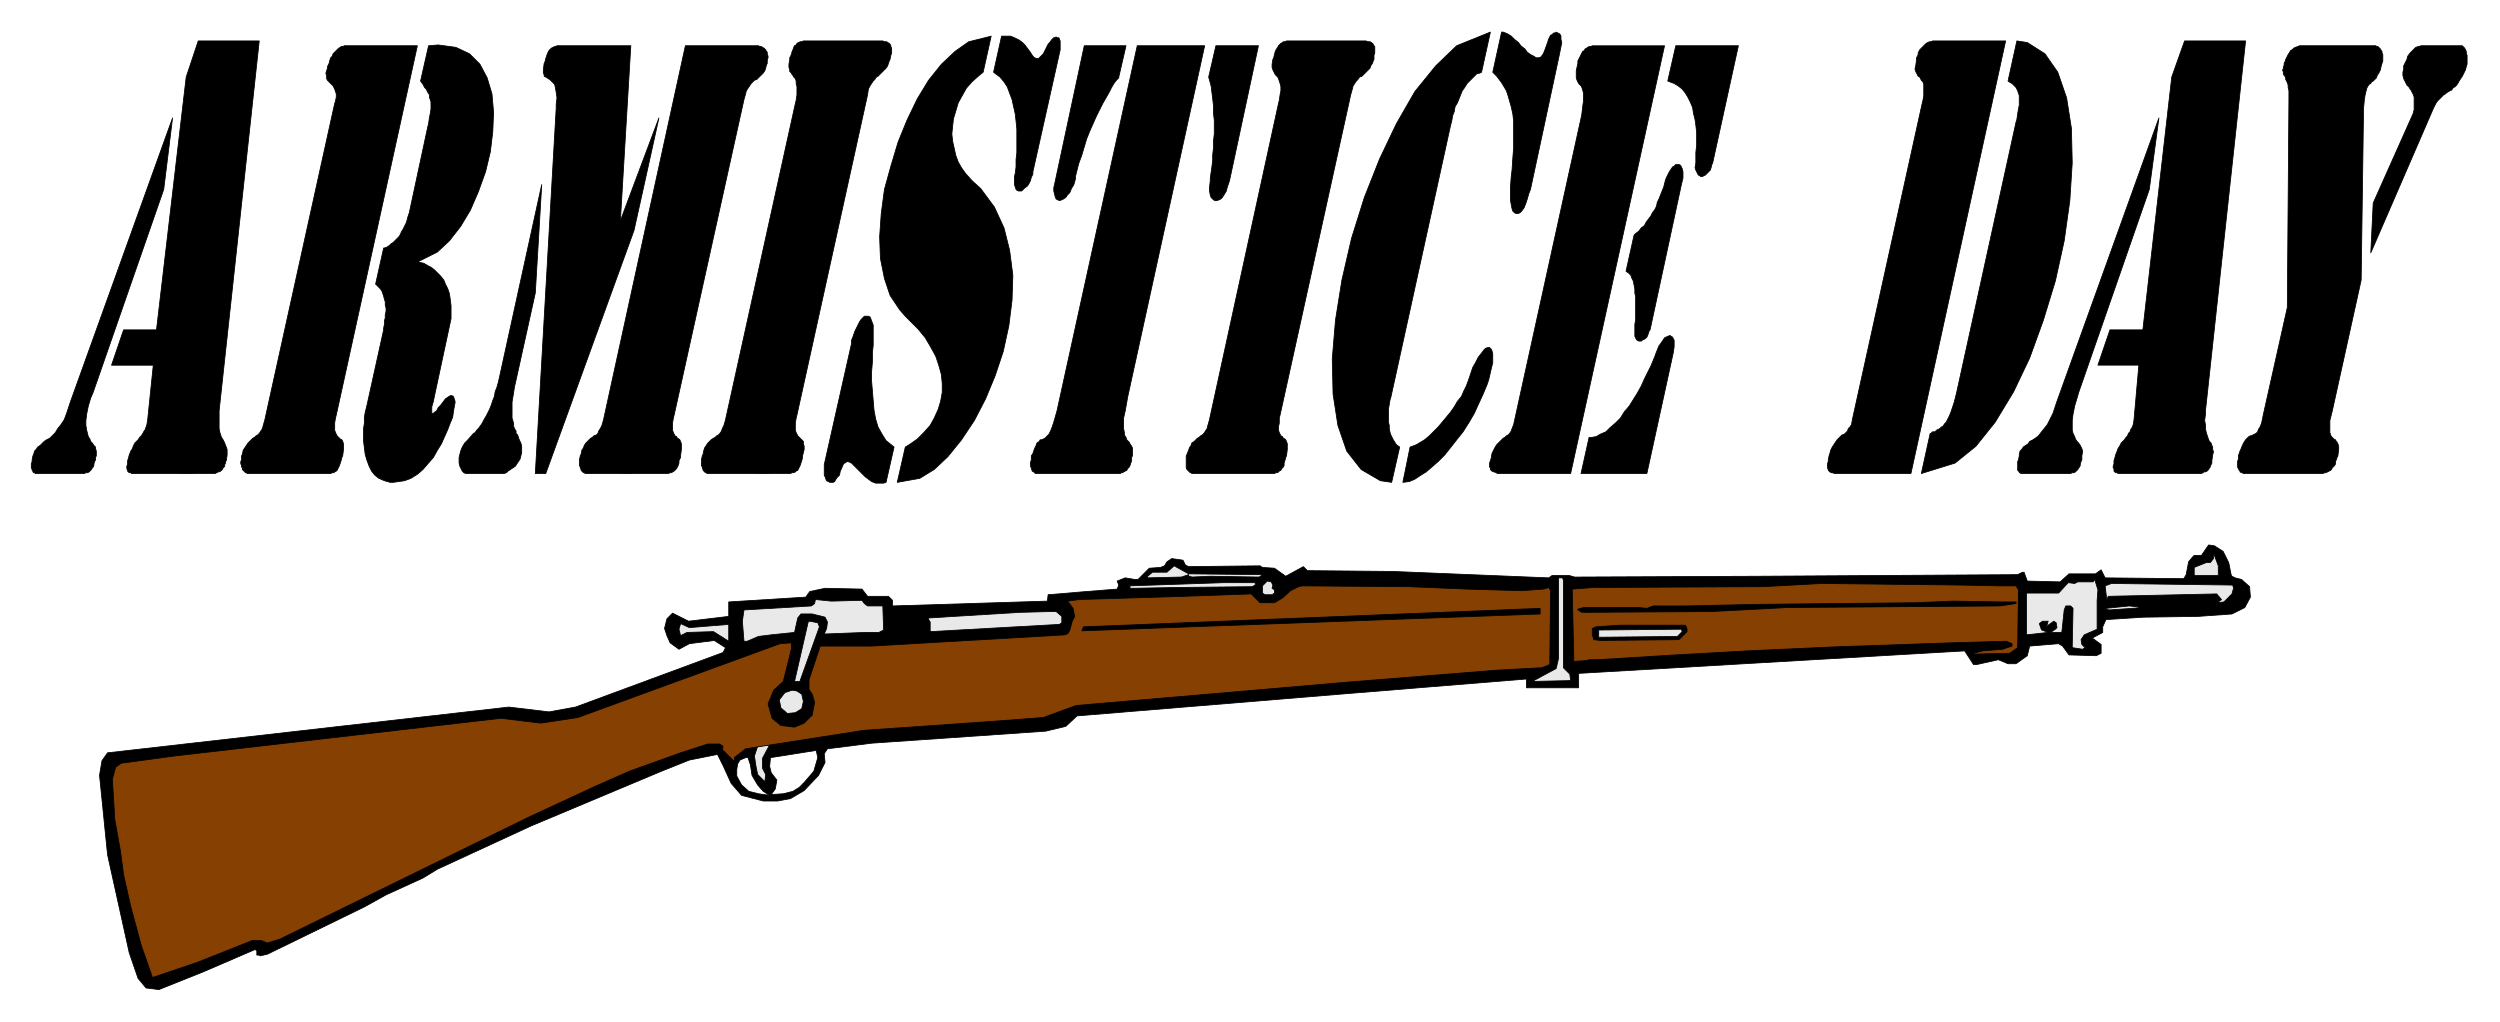 <svg xmlns="http://www.w3.org/2000/svg" width="493.465" height="201.822" fill-rule="evenodd" stroke-linecap="round" preserveAspectRatio="none" viewBox="0 0 3115 1274"><style>.pen0{stroke:#000;stroke-width:1;stroke-linejoin:round}.brush1{fill:#000}.brush2{fill:#e9e9e9}.brush3{fill:#854002}</style><path d="m924 978 9 8 12 3 14 2-8-5-7-8-7-12-2-13-3-9h-3l-7 3-3 5-1 7v8l6 11v13l-13-15-10-22-7-14-35 7-35 14-162 68-117 54-18 11-46 21-27 15-121 59-9 2-1-1h-3v-5l-2-2-65 28-55 22-16-2-10-12-11-32-27-122-10-99 3-18 7-10 500-57 50 6 33-6 184-68 3-6-14-9-31 4-13 7-11-8-4-9-3-9 3-12 7-7 20 10 50-6v-18l96-6 5-7 19-4 46 1 7 9h26l5 5v7l193-6 1-8 48-4 38-3 2-5-2-5 10-4 12 2h4l14-14 14-1 5-2 3-5 6-4 14 2 3 6 4 2 89-1 3 2 15 1 14 10 22-12 5 5 106 1 195 8 4-3h21l7 2 227-1 325-2 6-3h2l4 11 41 1 11-10h33l7-5 5 10 98 1 3-5 3-16 5-6 2-2h9l9-13 7 1 11 7 7 14 3 15 1 2 4 2 8 2 10 9 1 13-7 13-16 8-42 3-68 1-47 3-4 9v7l-13 7 11 8v11l-6 3-34-1-8-11-5-3-36 3-3 12-14 10h-10l-12-5-27 6h-4l-11-17-481 28v18h-65v-11l-233 19-327 27-14 13-25 6-217 15-55 7-4 6 1 11-8 16-18 19v-10l12-14 5-17-2-9-57 9-1 11 2 8 7 9-2 11-5 7 15-1 12-3 8-5 6-6v10l-17 10-16 3h-18l-27-7v-13z" class="pen0 brush1"/><path d="M2764 717h-30v-10l15-6h5l4-5v-7l6 16v12zm-1191-1-4 3-61-1-23 1-2-1h-2v-2l-9 3-42 1v-2l6-5h18l9-8 18 10 92 1zm375 7v109l8 8 1 8-45 1-1-1 28-15 3-13V720h5l1 3zm665 25v36l-16 7-4 6 1 6 3 3h2l-4 3-13-2 1-49-3-3h-6l-2 5-3 28h-14l6-4 2-2-1-6-3-2-7 5-1 2h-1l2-7h-7l-4 3 2 6 1 2 8 3-27 3v-52h40l12-13 8 1 4-2h19l2-3 4 13-1 13zm-1027-19-1 4 3 2v4l-3 2h-9l-3-2v-9l6-6 5 1 2 4zm-22 0-4 2-94 1-53 1h-5v-2l-1-1 118-4h39v3z" class="pen0 brush2"/><path d="M2492 730h20l3 5-1 72-10 7-44 1-1-1 11-3 25-2 12-4v-3l-7-3-71 2-143 5-109 5-89 5-98 6h-10l-2 1-15 1h-2l-2-90 27-2 211-1 73-4 174 2 48 1z" class="pen0 brush3"/><path d="m2783 733-2 7-10 10-8 1 5-4-6-7-135 3-2 4-2-17 8-3 151 2 1 4zM959 928l-9 17v12l4 8-1 9-9-9-2-10-2-13 4-12 15-2z" class="pen0 brush2"/><path d="m929 933-14 11v3l-1 1-14-14 1-4-4-3h-15l-34 11-64 23-43 19-84 39-308 151-16 5-7-3h-12l-68 27-56 19-14-40-13-48-9-40-4-30-7-39-3-50 4-15 7-5 66-9 407-47 50 6 46-7 252-92 14-1v8l-10 40-12 11-7 17 5 18 11 9 17 2 12-5 10-10 3-16-3-10-4-6v-12l14-42h64l241-14 4-2 2-4 3-11 3-6-2-10-6-8-1-1 15-2 131-4 83-3 11 11h18l10-6 10-9 10-5 5-1 133 1 72 3 68 2 27-2 7-2 2 4-1 92-10 4-56 3-187 15-174 15-163 14-11 4-30 11-66 5-158 11-147 23z" class="pen0 brush3"/><path d="m1074 748 3 4 4 3h19l1 30-6 3h-17l-51 2 3-7 1-8-3-6-16-4h-14l-4 5-4 18-29 3-16 2-14 6h-4l-2-25 2-14 84-5 4-3 1-5 20 2 38-1z" class="pen0 brush2"/><path d="M2512 750v2l-20 3-265 2-95 5-161 1-5-3v-1l7-2h69l10 1 8-3h40l91-2 195-2 47-2 62 1h17z" class="pen0 brush1"/><path d="m2628 760-4-1v-1l29-3 18 2-43 3z" class="pen0 brush2"/><path d="M1919 758v7l-571 21 2-5 569-23z" class="pen0 brush1"/><path d="M1323 768v8l-3 2-161 9v-12l-2-3v-2l113-7 38-1h8l7 6zm-302 13-24 67v1h-7l17-74 2-1 10 2 2 5zm-113-3v21l-19-12-33 1-8 4-2-8 2-7 11 5 49-4z" class="pen0 brush2"/><path d="M2102 783v4l-10 10-98 1-8-1-2-6v-8l5-2 29-2h82l2 4z" class="pen0 brush1"/><path d="m2090 793-98 1v-9l103-1 1 3-6 6zM999 883l-8 5-10 1-8-7-2-10 7-9 9-3 6 1 6 4 2 9-2 9z" class="pen0 brush2"/><path d="m2850 383 2-259v-11l-1-4v-3l-1-3-1-2-1-2v-2l-1-2-1-1-1-2v-3l-1-1 1-3v-1l1-3v-2l1-2 1-3 1-2 1-2 1-2 2-3 1-2 2-1 2-2 2-1 3-1 2-1h95l2 1h1l1 1 1 1 1 1 1 2 1 1v2l1 2v8l-1 3-1 3-1 5-2 4-2 3-1 3-2 2-2 2-2 1-1 2-2 1-2 3-1 2-1 4-1 4-1 6-1 11-3 214-36 163-1 4-2 8v15l1 3 1 2 2 2 1 1 2 1 1 2 1 1 1 2 1 3v4l-1 8-1 2-1 3-1 2v3l-1 2-2 2-1 1-1 2-1 1-2 1-2 1-2 1h-1l-3 1h-99l-1-1h-1l-2-1v-1l-1-1-1-2-1-2v-7l1-3v-4l2-6 1-2 2-5 2-4 2-3 2-2 2-2 2-1h1l2-1 2-1 2-1 2-2 1-3 2-3 2-5 2-10 30-134zm107-130 50-112v-1l1-3v-16l-1-3-1-2-1-2-1-2-1-1-1-2-2-2-1-1-2-4-2-4-1-4v-4l1-4v-4l2-4 2-4 1-4 3-4 2-2 3-3 2-2 3-1 4-1h51l1 1 2 2 1 2 1 2v2l1 3v11l-1 3-1 4-2 4-2 4-4 6-1 2-2 3-2 2-3 2-1 2-2 1-2 1-3 2-1 1-2 1-2 2-2 2-2 2-2 2-2 3-3 6-78 180 3-62zM2722 51h76l-50 461v4l-1 8 1 5v5l1 5 1 3 1 3 1 3 1 2 2 2 1 3 1 2v3l1 3-1 4-1 7v3l-1 2-1 2v1l-1 1-1 2-1 1-1 1-2 1h-2l-1 1-2 1h-104l-1-1h-2l-1-1-1-1v-3l-1-1v-2l1-3v-4l1-3 1-4 2-5 1-3 2-3 2-4 2-2 2-2 2-3 2-2 1-3 2-2 1-3 2-3 1-3 1-6 6-68h-51l15-44h41l36-315 16-45z" class="pen0 brush1"/><path d="m2690 147-12 89-88 253-2 7-3 10-2 10-1 8v12l1 4 2 4 1 3 2 3 2 2 2 3 1 2 1 2 1 3-1 6v5l-1 2-1 3v2l-1 2-1 1-1 2-1 1-1 1-1 1-2 1h-2l-2 1h-62l-1-1h-1v-1l-1-1-1-1v-11l1-2 1-5v-2l1-4 2-2 2-3 3-2 3-2 2-3 4-2 3-2 4-3 3-4 4-5 4-5 3-6 4-8 5-15 127-353zm-191-96-118 539h-95l-3-1h-1l-2-1-1-1-1-1v-1l-1-2v-5l1-3v-2l1-5 1-3 1-4 2-4 2-3 2-3 2-3 2-2 2-2 2-2 3-1 2-2 2-2 1-3 2-2 2-3 1-6 87-394 1-4 1-6v-14l-1-3-2-2-1-2-1-2-2-1-1-2-1-2-1-2-1-3 1-4 1-8v-2l1-2 1-2v-2l1-2 1-2 2-2 1-1 2-2 1-1 2-2 2-1 2-1h2l2-1h91zm14 0 13 2 22 14 16 23 11 32 6 38 1 43-3 47-7 50-11 50-15 49-17 47-20 42-23 38-24 30-26 21-42 13 11-50h1l2-2h3l2-2 2-1 2-1 2-2 2-1 2-3 2-2 2-4 2-4 2-5 2-6 2-6 3-12 74-337 1-3 1-7 1-6 1-5v-12l-1-3-1-3-1-2-1-2-2-2-1-1-2-2-2-1-3-2 11-50zm-439 6-117 533h-91l-2-1-2-1h-1l-2-1-1-1-1-1v-2l-1-1v-5l1-3 1-3 1-6 2-4 2-4 2-3 2-2 2-2 2-2 2-2 2-1 2-2 2-1 2-2 2-3 1-3 2-5 84-382 1-5 1-9 1-7v-10l-1-4-1-3-1-2-2-2-1-1-1-2-1-2-1-3v-9l2-9v-3l1-2 1-2 1-2 1-2 1-2 1-2 2-1 1-2 2-1 1-1 2-1h2l2-1h90zm-94 488h3l6-1 5-3 7-3 5-5 7-6 6-6 5-8 6-7 5-8 5-8 5-9 4-9 4-8 4-8 5-12 1-3 2-5 2-5 3-4 2-3 2-3 2-1 2-1 3-1 1 1 2 1 1 2 1 2v8l-1 7-33 151h-82l10-45zm108-488h78l-32 146-1 2-1 4-1 3-2 2-2 2-2 2-2 1-2 1h-2l-1-1-2-1-1-2-1-2-1-2-1-3 1-6v-13l1-9v-16l-1-9-1-7-2-8-1-7-3-7-3-6-3-5-4-5-5-4-5-3-8-3 10-44zm-52 236 2-2 4-3 3-4 4-3 2-4 3-4 3-4 2-4 3-4 2-4 1-5 2-4 2-5 2-5 2-5 2-8 1-3 2-4 2-4 2-3 2-3 2-1 2-2h4l2 1 1 2 1 2 1 4v8l-2 8-39 181-1 1-1 3-1 3-1 2-2 2-2 1-2 1-1 1h-3l-2-1-1-1-1-2-1-2v-15l1-5v-29l-1-5v-5l-1-5-1-5-2-4-1-3-3-3-3-2 10-45zm-279 264 3-1 5-2 5-3 5-3 6-5 5-5 6-6 5-6 5-6 5-6 5-7 4-7 5-6 3-7 3-6 3-8 2-6 3-9 4-7 3-6 4-5 3-4 2-2 3-1h2l2 2 1 2 1 4v11l-2 8-3 13-2 6-5 12-6 13-5 11-7 12-7 11-8 10-7 9-8 10-8 8-8 7-7 6-8 5-6 4-7 3-8 1 9-44zm100-517-11 50-2 1-4 1-3 3-3 3-3 3-3 3-3 5-3 4-2 5-2 5-2 5-3 5-1 6-2 5-1 6-2 8-74 337-1 3-1 6-1 6v16l1 4v4l1 5 1 3 2 4 1 2 2 3 1 2 2 2 3 2-10 44-14-2-24-14-18-23-11-32-6-39-1-44 4-48 8-50 12-52 16-51 19-48 21-44 23-40 26-32 26-25 42-17zm14 0h2l5 2 5 3 4 4 5 4 3 4 5 4 3 4 4 3 4 2 3 2h3l3-1 3-4 2-5 4-11v-1l1-2 1-2 1-2 2-1 2-2h2l1-1 2 1 2 1 1 1 1 2v4l1 4-1 5-2 10-36 168-2 5-2 7-2 6-2 5-3 4-2 2-2 1h-3l-2-1-2-2-1-3-1-5-1-6v-15l1-14 1-8 1-15 1-13v-33l-1-9-2-9-2-7-2-7-2-6-3-5-3-5-3-4-3-4-5-5 11-50zm-364 483 86-394 1-4 1-7 1-5v-5l-1-4-1-3-1-3-1-2-2-2-1-1-1-2-1-2-1-2-1-3v-4l1-6 1-2 1-4 1-4 1-2 2-3 1-2 1-1 2-2 2-1 1-1h2l2-1h99l3 1h2l2 1 1 1 1 1 1 2 1 1v8l-1 3v5l-1 2-1 3-2 3-1 3-2 2-2 2-2 2-2 2-2 2-3 1-2 3-2 2-2 3-2 3-1 4-2 7-88 399-1 4v6l-1 5v4l1 3 1 2 1 2 2 1 1 2 2 1 1 1 1 2 1 3v7l-1 8-1 2-1 4-1 3v3l-1 2-2 2-1 2-2 1-1 1-1 1h-2l-2 1h-101 0-2l-1-1h-1l-1-1-1-1-1-1-1-1-1-2v-15l1-2 2-5 1-3 2-3 1-3 3-2 2-2 2-2 2-1 2-2 2-1 2-2 2-3 2-3 1-4 2-7zm8-466h53l-36 168-1 3-2 6-1 4-3 5-2 3-2 2-2 1-3 1h-2l-2-1-1-1-2-2-1-3-1-5v-4l1-9v-3l1-7 1-7 1-8v-7l1-9v-8l1-9v-17l-1-9v-9l-1-9-1-8-1-8-3-11 9-39zm-112 0-9 39v1l-3 3-3 4-3 5-3 6-4 7-4 7-4 8-4 8-4 9-4 9-4 10-3 10-3 10-4 11-4 16v3l-2 7-3 5-2 5-3 3-2 3-3 2-2 1-3 1-2-1-2-1-1-2-1-4-1-4v-4l2-9 36-168h52zm14 0h84l-96 438-1 6-2 11-2 9v13l1 5v3l2 3 1 3 2 2 1 1 1 2 2 3 1 2v10l-1 2v4l-1 3-1 3-1 2-2 2-1 2-2 1-2 1-1 1h-2l-1 1h-106l-1-1-1-1-2-1v-1l-1-2v-1l-1-2v-5l1-3v-5l2-3 2-6 2-4 1-3 3-2 1-2h2l2-1 2-1 1-1 2-2 2-2 2-4 2-5 2-6 4-14 100-455zm-182-12-10 45-5 4-9 8-7 8-5 9-5 9-3 10-3 10-1 9-1 10 1 9 2 9 2 9 3 8 4 7 5 7 8 9 11 10 17 23 12 26 7 28 4 31-1 31-4 32-7 32-10 30-12 29-14 27-16 24-17 21-17 16-18 11-28 5 10-44 5-3 10-7 8-8 8-9 5-9 5-11 3-10 2-11v-11l-1-11-3-11-4-12-6-11-7-12-9-11-16-16-7-8-12-18-7-21-5-25-1-27 2-29 4-30 8-29 9-30 11-27 13-27 14-23 16-20 17-16 17-12 28-7zm-121 512-10 44-3 1h-10l-5-2-4-3-4-3-4-4-4-4-3-3-3-3-3-3-2-1-3-1-2 1-3 2-3 7-1 2-1 5-3 3-2 3-1 2-2 1h-4l-2-1-2-1-1-2-1-3-1-2v-13l34-151v-4l2-5 2-6 2-4 2-4 2-4 2-3 2-2 2-2h5l2 1 1 2 1 3 2 5v25l-1 10v11l-1 12v12l1 12 1 12 1 12 2 11 3 10 5 9 5 8 10 8z" class="pen0 brush1"/><path d="M1248 45h11l5 2 6 3 4 3 3 3 3 4 3 4 2 3 2 3 2 2 3 1h2l2-2 4-4 5-10 1-2 2-2 2-3 1-1 2-2h1l2-1 1 1h2l1 1v1l1 2v11l-34 152v3l-2 4-1 4-2 4-2 3-3 2-2 2-2 2h-4l-2-1-1-1-1-3-1-3v-10l1-4 1-8v-9l1-9v-29l-1-10-1-9-2-9-2-9-3-8-3-8-4-6-5-6-8-6 10-45zM904 523l87-394 1-4 1-7v-10l-1-4v-3l-1-3-2-2-1-2-1-1-1-2-2-2v-2l-1-3v-4l1-6v-2l2-4 1-4 1-2 1-3 1-2 2-1 1-2 2-1 2-1h2l2-1h99l2 1h3l1 1 2 1 1 1 1 2v1l1 2v6l-1 3-1 5-1 2-1 3-1 3-2 3-2 2-2 2-2 2-2 2-2 2-2 1-2 3-2 2-2 3-2 3-2 4-1 7-88 399-1 4-1 6v9l1 3 1 2 1 2 1 1 2 2 1 1 1 1 2 2v3l1 3v4l-2 8v2l-1 4-1 3-1 3-1 2-1 2-1 2-2 1-1 1-2 1h-2l-2 1H884h0-3l-1-1h-1l-1-1-1-1-1-1v-1l-1-2v-1l-1-2v-7l1-5 1-2 1-5 1-3 2-3 2-3 2-2 2-2 3-2 2-1 2-2 2-1 2-2 2-3 1-3 2-4 2-7zM773 275l48-128-31 140-110 303h-13l26-455v-5l1-8-1-7-1-6-1-4-2-2-2-2-2-2-2-1-1-1-2-1-2-1v-2l-1-2v-4l1-8 1-2 1-4 1-3 1-3 1-2 1-2 2-2 1-1 2-1 2-1h1l2-1h92l-13 218z" class="pen0 brush1"/><path d="m675 230-8 135-25 113-1 4-1 7-1 6-1 6v20l1 3 1 4v3l1 3 2 3v3l2 2 1 3 1 3 2 4 1 4v8l-1 4-1 4-2 3-2 3-2 3-3 2-3 2-3 2-2 2-3 1h-48l-2-1-2-2-1-2-1-2-1-2-1-4v-7l1-4 1-4 2-5 3-5 4-4 7-8 2-1 2-3 2-2 3-4 2-3 2-4 3-5 2-4 2-4 2-5 2-6 2-5 1-6 2-5 2-7 2-9 52-237zm77 293L854 57h91l2 1h2l1 1 2 1 1 1 1 1 1 2 1 1v2l1 3v2l-1 3v4l-1 2-1 4-1 3-2 3-2 2-2 2-2 2-2 2-3 1-2 2-2 2-2 3-2 3-2 3-1 4-2 7-87 393-1 4-1 6v9l1 3 1 2 1 2 2 1 1 2 2 1 1 1 1 2 1 3v7l-1 8v2l-2 4v3l-1 3-1 2-1 2-2 2-1 1-2 1-1 1h-2l-2 1H729l-1-1h-1l-1-1-1-1-1-1v-1l-1-2v-1l-1-2v-7l1-5 1-2 1-5 2-3 1-3 2-3 2-2 2-2 2-2 2-1 2-2 3-1 2-2 1-3 2-3 2-4 2-7zM534 57l12-1 22 3 17 8 13 13 9 17 6 20 2 23-1 24-3 25-6 25-9 25-10 23-12 20-14 18-15 14-24 12 2 1 5 1 5 3 4 2 4 3 4 4 4 4 4 5 2 5 3 6 2 6 1 7 1 8v16l-3 14-18 84-1 5-2 7v8h2l1-1 3-2 2-4 3-3 3-4 3-4 3-2 3-2h2l2 1 2 6v2l-1 5-1 6-1 7-3 7-3 8-4 9-4 9-5 8-5 9-7 8-6 7-7 6-8 5-8 3-14 2h-4l-7-2-7-3-5-4-4-5-3-6-3-8-2-7-1-8-1-8v-16l1-7v-7l1-6 2-8 21-95v-2l1-5v-4l1-4v-4l1-4v-4l-1-4v-4l-1-3-1-4-1-3-1-3-2-3-2-2-4-4 10-45h1l3-1 3-2 2-2 3-2 2-2 2-2 3-3 2-3 1-3 2-3 2-4 2-4 1-3 1-4 2-6 23-107 1-4 1-7 1-5 1-6v-9l-1-3-1-3v-3l-2-3-1-2-1-2-2-2-1-2-1-2-3-4 10-44zM330 523l87-394 1-3 1-5v-4l-1-3-1-3-1-2-1-2-1-1-2-2-1-1-2-2-1-1-1-2v-3l-1-4 2-6v-2l2-4 1-4 1-3 2-2 1-3 2-2 2-2 1-1 2-2 2-1 1-1h2l2-1h91L419 517l-1 4-1 6v9l1 3 1 2 1 2 1 1 2 2 1 1 2 1 1 2 1 3v7l-1 8-1 2-1 4-1 3-1 3-1 2-1 2-1 2-1 1-2 1-1 1h-2l-2 1H308l-1-1h-1l-1-1-1-1-1-1-1-1v-2l-1-1v-2l-1-2v-3l1-2v-5l1-2 1-5 2-3 2-3 2-3 2-2 2-2 2-2 2-1 2-2 2-1 2-2 2-3 2-3 1-4 2-7zM247 51h76l-50 461v22l1 5 1 3 1 3 2 3 1 2 1 2 1 3 1 2 1 3v7l-1 7-1 1v2l-1 2v2l-1 1-1 1-1 2-1 1-1 1-2 1h-1l-2 1-2 1H164l-1-1h-2l-1-1-1-1v-1l-1-2v-3l1-3v-4l1-3 1-4 2-5 2-3 1-3 2-4 2-2 2-2 2-3 2-2 2-3 1-2 2-3 1-3 1-3 1-6 7-68h-52l15-44h41l37-315 15-45z" class="pen0 brush1"/><path d="m215 147-11 89-88 253-3 7-3 10-2 10-1 8v6l1 6 1 4 1 4 2 3 1 3 2 2 2 3 2 2v2l1 3v6l-1 2v3l-1 2-1 3v2l-1 2-1 1-1 2-1 1-1 1-1 1-2 1h-2l-2 1H44l-1-1h-1l-1-1v-1l-1-1v-1l-1-2v-5l1-3v-2l1-5 1-2 1-4 2-2 2-3 3-2 2-2 3-3 3-2 4-2 3-3 4-4 3-5 4-5 4-6 3-8 5-15 127-353z" class="pen0 brush1"/></svg>
